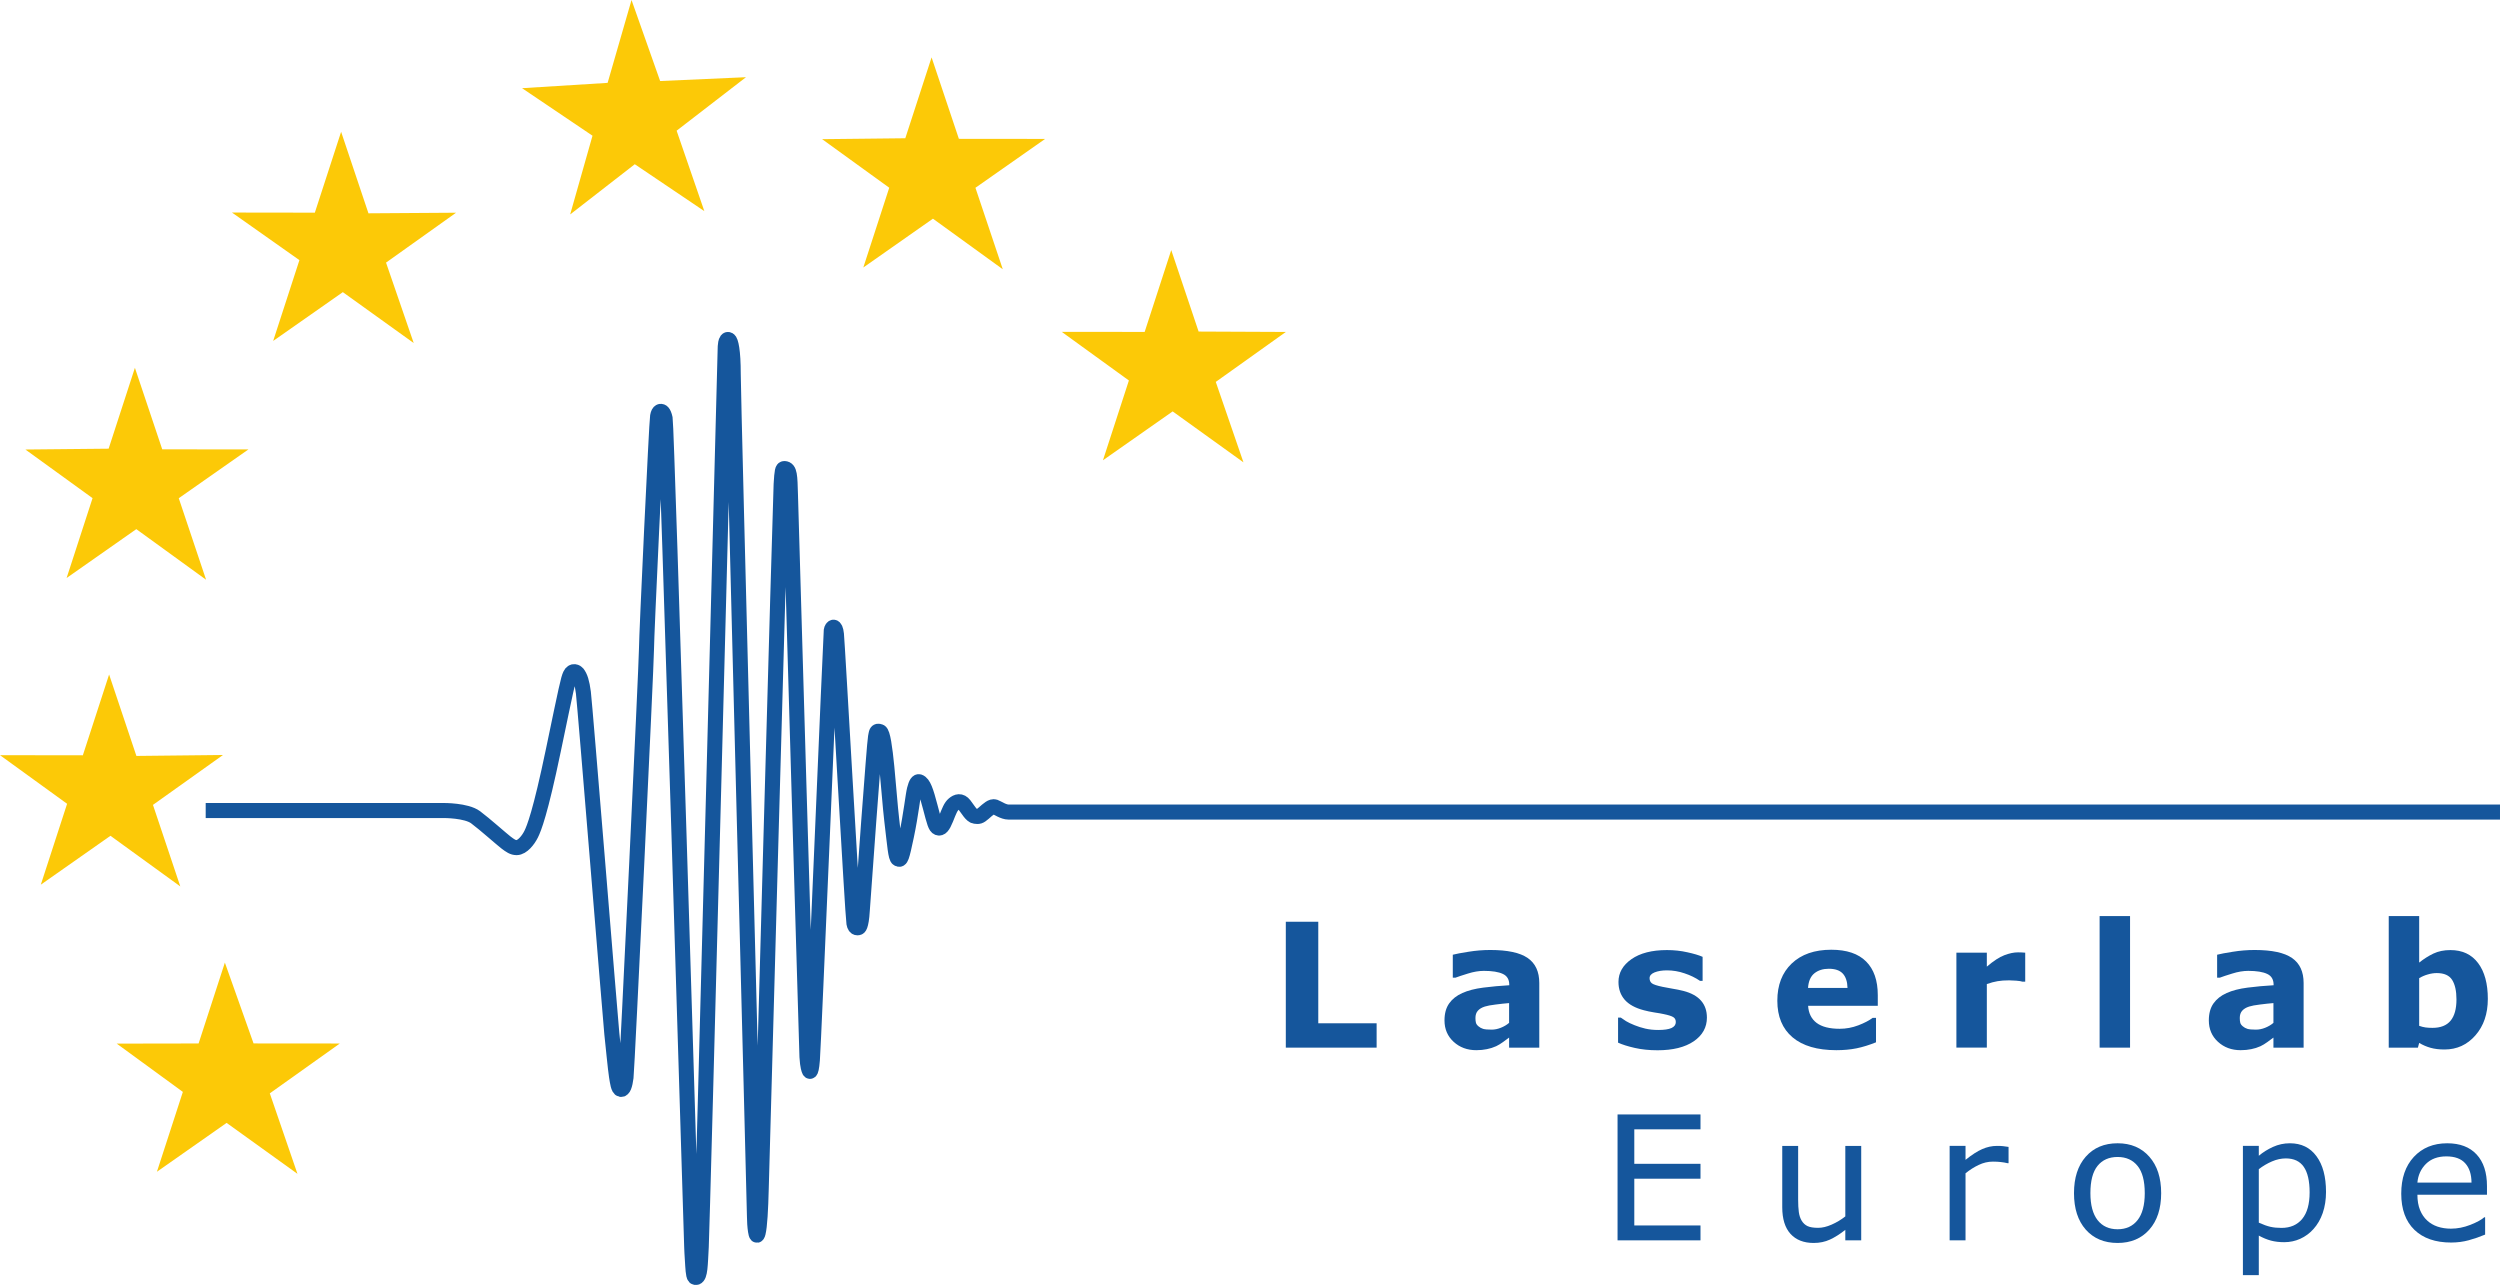 <?xml version="1.0" encoding="UTF-8" standalone="no"?>
<!-- Created with Inkscape (http://www.inkscape.org/) -->

<svg
   xmlns:dc="http://purl.org/dc/elements/1.1/"
   xmlns:cc="http://creativecommons.org/ns#"
   xmlns:rdf="http://www.w3.org/1999/02/22-rdf-syntax-ns#"
   xmlns:svg="http://www.w3.org/2000/svg"
   xmlns="http://www.w3.org/2000/svg"
   xmlns:sodipodi="http://sodipodi.sourceforge.net/DTD/sodipodi-0.dtd"
   xmlns:inkscape="http://www.inkscape.org/namespaces/inkscape"
   width="91.607mm"
   height="47.081mm"
   viewBox="0 0 324.591 166.821"
   id="svg2"
   version="1.1"
   inkscape:version="0.91 r13725"
   sodipodi:docname="Laserlab.svg">
  <defs
     id="defs4" />
  <sodipodi:namedview
     id="base"
     pagecolor="#ffffff"
     bordercolor="#666666"
     borderopacity="1.0"
     inkscape:pageopacity="0.0"
     inkscape:pageshadow="2"
     inkscape:zoom="1.979899"
     inkscape:cx="134.82836"
     inkscape:cy="-24.392149"
     inkscape:document-units="px"
     inkscape:current-layer="layer1"
     showgrid="false"
     inkscape:window-width="1920"
     inkscape:window-height="1027"
     inkscape:window-x="-8"
     inkscape:window-y="-8"
     inkscape:window-maximized="1"
     fit-margin-top="0"
     fit-margin-left="0"
     fit-margin-right="0"
     fit-margin-bottom="0" />
  <g
     inkscape:label="Layer 1"
     inkscape:groupmode="layer"
     id="layer1"
     transform="translate(-0.562,-0.38)">
    <g
       transform="matrix(1.25,0,0,-1.25,-0.439,625.666)"
       inkscape:label="ink_ext_XXXXXX"
       id="g4144">
      <g
         transform="scale(0.1,0.1)"
         id="g4146">
        <path
           inkscape:connector-curvature="0"
           id="path4148"
           style="fill:#15569c;fill-opacity:1;fill-rule:nonzero;stroke:none"
           d="m 1774.3,3713.96 -86.15,0 0,130.77 86.15,0 0,-15.46 -68.76,0 0,-35.82 68.76,0 0,-15.47 -68.76,0 0,-48.56 68.76,0 0,-15.46" />
        <path
           inkscape:connector-curvature="0"
           id="path4150"
           style="fill:#15569c;fill-opacity:1;fill-rule:nonzero;stroke:none"
           d="m 1941.23,3713.96 -16.51,0 0,10.9 c -5.56,-4.4 -10.89,-7.76 -15.98,-10.11 -5.1,-2.34 -10.71,-3.5 -16.86,-3.51 -10.31,0 -18.33,3.14 -24.06,9.4 -5.74,6.32 -8.61,15.57 -8.61,27.75 l 0,63.67 16.51,0 0,-55.85 c 0,-4.98 0.23,-9.25 0.7,-12.82 0.47,-3.52 1.47,-6.53 2.99,-9.05 1.58,-2.58 3.63,-4.45 6.14,-5.62 2.52,-1.17 6.18,-1.76 10.98,-1.76 4.27,0 8.93,1.11 13.97,3.34 5.09,2.22 9.83,5.06 14.22,8.52 l 0,73.24 16.51,0 0,-98.1" />
        <path
           inkscape:connector-curvature="0"
           id="path4152"
           style="fill:#15569c;fill-opacity:1;fill-rule:nonzero;stroke:none"
           d="m 2094.29,3794.06 -0.88,0 c -2.46,0.58 -4.86,0.99 -7.2,1.23 -2.28,0.29 -5.01,0.43 -8.17,0.44 -5.09,0 -10.01,-1.15 -14.75,-3.43 -4.74,-2.23 -9.31,-5.12 -13.7,-8.69 l 0,-69.65 -16.51,0 0,98.1 16.51,0 0,-14.49 c 6.55,5.27 12.32,8.98 17.3,11.15 5.03,2.23 10.16,3.34 15.37,3.34 2.87,0 4.94,-0.09 6.23,-0.26 1.29,-0.12 3.22,-0.39 5.8,-0.79 l 0,-16.95" />
        <path
           inkscape:connector-curvature="0"
           id="path4154"
           style="fill:#15569c;fill-opacity:1;fill-rule:evenodd;stroke:none"
           d="m 2252.79,3762.97 c 0,-15.99 -4.1,-28.6 -12.29,-37.85 -8.2,-9.25 -19.18,-13.87 -32.94,-13.88 -13.87,0 -24.91,4.63 -33.11,13.88 -8.13,9.25 -12.2,21.86 -12.2,37.85 0,15.98 4.07,28.6 12.2,37.85 8.2,9.31 19.23,13.96 33.11,13.96 13.76,0 24.74,-4.65 32.94,-13.96 8.19,-9.25 12.29,-21.87 12.29,-37.85 z m -17.04,0 c 0,12.7 -2.48,22.13 -7.46,28.28 -4.98,6.2 -11.89,9.3 -20.73,9.3 -8.95,0 -15.92,-3.1 -20.9,-9.3 -4.92,-6.15 -7.37,-15.58 -7.37,-28.28 0,-12.29 2.48,-21.63 7.46,-28.02 4.98,-6.32 11.91,-9.48 20.81,-9.48 8.78,0 15.66,3.13 20.64,9.4 5.03,6.32 7.55,15.69 7.55,28.1" />
        <path
           inkscape:connector-curvature="0"
           id="path4156"
           style="fill:#15569c;fill-opacity:1;fill-rule:evenodd;stroke:none"
           d="m 2424.02,3764.2 c 0,-7.97 -1.14,-15.25 -3.42,-21.87 -2.28,-6.56 -5.51,-12.12 -9.66,-16.69 -3.87,-4.33 -8.43,-7.69 -13.7,-10.09 -5.21,-2.34 -10.74,-3.51 -16.6,-3.51 -5.09,0 -9.72,0.55 -13.87,1.66 -4.11,1.11 -8.29,2.84 -12.56,5.18 l 0,-41.09 -16.51,0 0,134.27 16.51,0 0,-10.27 c 4.39,3.69 9.31,6.76 14.75,9.22 5.5,2.51 11.36,3.77 17.57,3.77 11.82,0 21.01,-4.48 27.57,-13.43 6.61,-8.9 9.92,-21.28 9.92,-37.15 z m -17.03,-0.44 c 0,11.83 -2.03,20.67 -6.06,26.52 -4.04,5.86 -10.25,8.78 -18.62,8.78 -4.74,0 -9.51,-1.02 -14.31,-3.07 -4.81,-2.05 -9.4,-4.74 -13.79,-8.08 l 0,-55.59 c 4.68,-2.11 8.69,-3.54 12.03,-4.3 3.39,-0.77 7.23,-1.14 11.5,-1.14 9.19,0 16.37,3.1 21.52,9.3 5.15,6.21 7.72,15.4 7.73,27.58" />
        <path
           inkscape:connector-curvature="0"
           id="path4158"
           style="fill:#15569c;fill-opacity:1;fill-rule:evenodd;stroke:none"
           d="m 2591.22,3761.3 -72.27,0 c 0,-6.03 0.9,-11.3 2.71,-15.81 1.82,-4.45 4.3,-8.11 7.47,-10.97 3.04,-2.81 6.64,-4.92 10.8,-6.33 4.22,-1.4 8.84,-2.1 13.88,-2.1 6.67,0 13.37,1.31 20.11,3.95 6.79,2.69 11.62,5.32 14.49,7.9 l 0.88,0 0,-18 c -5.57,-2.35 -11.24,-4.31 -17.04,-5.89 -5.8,-1.58 -11.89,-2.37 -18.27,-2.37 -16.27,0 -28.98,4.39 -38.11,13.18 -9.13,8.84 -13.7,21.36 -13.7,37.59 0,16.03 4.36,28.77 13.08,38.19 8.79,9.43 20.32,14.14 34.61,14.14 13.23,0 23.41,-3.86 30.56,-11.59 7.2,-7.73 10.8,-18.71 10.8,-32.93 l 0,-8.96 z m -16.07,12.65 c -0.06,8.66 -2.26,15.36 -6.59,20.11 -4.27,4.74 -10.8,7.11 -19.58,7.11 -8.84,0 -15.9,-2.61 -21.17,-7.81 -5.21,-5.22 -8.17,-11.68 -8.86,-19.41 l 56.2,0" />
        <path
           inkscape:connector-curvature="0"
           id="path4160"
           style="fill:#15569c;fill-opacity:1;fill-rule:nonzero;stroke:none"
           d="m 1437.89,3914.12 -94.32,0 0,130.76 33.72,0 0,-105.47 60.6,0 0,-25.29" />
        <path
           inkscape:connector-curvature="0"
           id="path4162"
           style="fill:#15569c;fill-opacity:1;fill-rule:evenodd;stroke:none"
           d="m 1575.49,3939.85 0,20.55 c -4.28,-0.35 -8.9,-0.85 -13.88,-1.49 -4.97,-0.59 -8.75,-1.29 -11.32,-2.11 -3.16,-1 -5.6,-2.46 -7.29,-4.39 -1.64,-1.87 -2.46,-4.37 -2.46,-7.47 0,-2.05 0.17,-3.72 0.52,-5.01 0.35,-1.29 1.23,-2.51 2.64,-3.68 1.34,-1.17 2.95,-2.05 4.83,-2.64 1.87,-0.52 4.8,-0.79 8.78,-0.79 3.16,0 6.35,0.64 9.57,1.93 3.28,1.29 6.15,2.99 8.61,5.1 z m 0,-15.28 c -1.7,-1.29 -3.81,-2.84 -6.33,-4.66 -2.51,-1.81 -4.88,-3.25 -7.11,-4.3 -3.1,-1.4 -6.32,-2.43 -9.66,-3.07 -3.34,-0.7 -7,-1.06 -10.98,-1.06 -9.36,0 -17.21,2.9 -23.53,8.7 -6.32,5.79 -9.49,13.2 -9.49,22.21 0,7.21 1.61,13.09 4.84,17.66 3.22,4.57 7.78,8.16 13.7,10.8 5.85,2.63 13.11,4.51 21.77,5.62 8.67,1.11 17.65,1.93 26.96,2.46 l 0,0.52 c 0,5.45 -2.22,9.19 -6.67,11.25 -4.45,2.1 -11.01,3.16 -19.67,3.16 -5.21,0 -10.77,-0.94 -16.69,-2.81 -5.91,-1.82 -10.16,-3.23 -12.73,-4.22 l -2.9,0 0,23.8 c 3.34,0.88 8.75,1.9 16.25,3.07 7.55,1.23 15.1,1.85 22.66,1.85 17.97,0 30.94,-2.78 38.9,-8.34 8.02,-5.51 12.03,-14.17 12.03,-26 l 0,-67.09 -31.35,0 0,10.45" />
        <path
           inkscape:connector-curvature="0"
           id="path4164"
           style="fill:#15569c;fill-opacity:1;fill-rule:nonzero;stroke:none"
           d="m 1780.97,3945.38 c 0,-10.18 -4.56,-18.42 -13.7,-24.68 -9.13,-6.2 -21.63,-9.3 -37.5,-9.31 -8.78,0 -16.74,0.82 -23.88,2.47 -7.14,1.63 -12.88,3.44 -17.21,5.44 l 0,25.99 2.89,0 c 1.58,-1.11 3.4,-2.34 5.45,-3.68 2.11,-1.29 5.06,-2.7 8.87,-4.22 3.27,-1.35 6.99,-2.52 11.15,-3.51 4.16,-0.94 8.6,-1.41 13.35,-1.41 6.2,0 10.8,0.67 13.79,2.02 2.98,1.41 4.48,3.45 4.48,6.15 0,2.4 -0.88,4.13 -2.64,5.18 -1.75,1.11 -5.09,2.16 -10.01,3.16 -2.34,0.53 -5.53,1.08 -9.57,1.67 -3.98,0.64 -7.62,1.4 -10.89,2.28 -8.96,2.34 -15.6,5.97 -19.94,10.89 -4.33,4.98 -6.5,11.15 -6.5,18.53 0,9.49 4.48,17.36 13.44,23.63 9.02,6.32 21.31,9.48 36.89,9.48 7.37,0 14.43,-0.76 21.16,-2.28 6.79,-1.47 12.09,-3.05 15.9,-4.74 l 0,-24.94 -2.73,0 c -4.68,3.21 -10.04,5.82 -16.07,7.81 -5.97,2.05 -12.03,3.07 -18.18,3.07 -5.09,0 -9.39,-0.7 -12.91,-2.1 -3.45,-1.41 -5.18,-3.4 -5.18,-5.98 0,-2.34 0.79,-4.12 2.37,-5.35 1.58,-1.23 5.3,-2.46 11.16,-3.69 3.22,-0.65 6.67,-1.29 10.36,-1.93 3.75,-0.59 7.49,-1.35 11.24,-2.29 8.31,-2.16 14.46,-5.59 18.44,-10.27 3.98,-4.63 5.97,-10.42 5.97,-17.39" />
        <path
           inkscape:connector-curvature="0"
           id="path4166"
           style="fill:#15569c;fill-opacity:1;fill-rule:evenodd;stroke:none"
           d="m 1958.45,3957.59 -72.37,0 c 0.47,-7.73 3.4,-13.64 8.78,-17.74 5.45,-4.1 13.44,-6.15 23.98,-6.15 6.67,0 13.14,1.2 19.41,3.6 6.26,2.4 11.21,4.98 14.84,7.73 l 3.51,0 0,-25.38 c -7.14,-2.87 -13.88,-4.95 -20.2,-6.24 -6.32,-1.28 -13.32,-1.93 -20.99,-1.93 -19.78,0 -34.95,4.45 -45.49,13.35 -10.54,8.9 -15.81,21.58 -15.81,38.03 0,16.27 4.98,29.15 14.93,38.64 10.01,9.54 23.71,14.31 41.1,14.31 16.04,0 28.1,-4.06 36.18,-12.2 8.08,-8.08 12.13,-19.73 12.13,-34.96 l 0,-11.06 z m -31.45,18.53 c -0.17,6.61 -1.81,11.59 -4.91,14.93 -3.11,3.33 -7.94,5 -14.49,5 -6.09,0 -11.1,-1.58 -15.02,-4.74 -3.92,-3.16 -6.12,-8.23 -6.59,-15.19 l 41.01,0" />
        <path
           inkscape:connector-curvature="0"
           id="path4168"
           style="fill:#15569c;fill-opacity:1;fill-rule:nonzero;stroke:none"
           d="m 2111.59,3982.62 -2.81,0 c -1.35,0.46 -3.51,0.81 -6.5,1.05 -2.99,0.24 -5.48,0.35 -7.47,0.35 -4.51,0 -8.49,-0.29 -11.94,-0.88 -3.45,-0.58 -7.17,-1.58 -11.15,-2.98 l 0,-66.04 -31.62,0 0,98.62 31.62,0 0,-14.49 c 6.96,5.97 13.02,9.92 18.18,11.86 5.15,1.98 9.89,2.98 14.23,2.98 1.1,0 2.36,-0.03 3.77,-0.09 1.4,-0.06 2.64,-0.14 3.69,-0.26 l 0,-30.12" />
        <path
           inkscape:connector-curvature="0"
           id="path4170"
           style="fill:#15569c;fill-opacity:1;fill-rule:nonzero;stroke:none"
           d="m 2188.86,3914.12 31.617,0 0,136.648 -31.617,0 0,-136.648 z" />
        <path
           inkscape:connector-curvature="0"
           id="path4172"
           style="fill:#15569c;fill-opacity:1;fill-rule:evenodd;stroke:none"
           d="m 2369.4,3939.85 0,20.55 c -4.27,-0.35 -8.9,-0.85 -13.88,-1.49 -4.97,-0.59 -8.75,-1.29 -11.32,-2.11 -3.16,-1 -5.6,-2.46 -7.29,-4.39 -1.64,-1.87 -2.46,-4.37 -2.46,-7.47 0,-2.05 0.18,-3.72 0.52,-5.01 0.35,-1.29 1.23,-2.51 2.64,-3.68 1.34,-1.17 2.95,-2.05 4.83,-2.64 1.87,-0.52 4.8,-0.79 8.78,-0.79 3.16,0 6.35,0.64 9.57,1.93 3.28,1.29 6.15,2.99 8.61,5.1 z m 0,-15.28 c -1.7,-1.29 -3.81,-2.84 -6.33,-4.66 -2.51,-1.81 -4.88,-3.25 -7.11,-4.3 -3.1,-1.4 -6.32,-2.43 -9.66,-3.07 -3.34,-0.7 -7,-1.06 -10.98,-1.06 -9.36,0 -17.21,2.9 -23.53,8.7 -6.32,5.79 -9.49,13.2 -9.49,22.21 0,7.21 1.61,13.09 4.83,17.66 3.23,4.57 7.79,8.16 13.71,10.8 5.85,2.63 13.11,4.51 21.77,5.62 8.67,1.11 17.65,1.93 26.96,2.46 l 0,0.52 c 0,5.45 -2.22,9.19 -6.67,11.25 -4.45,2.1 -11.01,3.16 -19.67,3.16 -5.21,0 -10.77,-0.94 -16.69,-2.81 -5.91,-1.82 -10.16,-3.23 -12.73,-4.22 l -2.9,0 0,23.8 c 3.34,0.88 8.75,1.9 16.25,3.07 7.55,1.23 15.1,1.85 22.66,1.85 17.97,0 30.94,-2.78 38.9,-8.34 8.02,-5.51 12.03,-14.17 12.03,-26 l 0,-67.09 -31.35,0 0,10.45" />
        <path
           inkscape:connector-curvature="0"
           id="path4174"
           style="fill:#15569c;fill-opacity:1;fill-rule:evenodd;stroke:none"
           d="m 2592.1,3964.79 c 0,-15.52 -4.31,-28.16 -12.91,-37.94 -8.55,-9.78 -19.23,-14.66 -32.06,-14.66 -5.5,0 -10.33,0.58 -14.49,1.75 -4.16,1.17 -8.1,2.87 -11.85,5.1 l -1.32,-4.92 -30.3,0 0,136.65 31.62,0 0,-48.31 c 4.85,3.87 9.8,7 14.84,9.4 5.09,2.4 10.95,3.6 17.56,3.6 12.47,0 22.07,-4.51 28.81,-13.52 6.73,-8.96 10.09,-21.34 10.1,-37.15 z m -32.58,-0.62 c 0,8.79 -1.5,15.55 -4.48,20.29 -2.99,4.74 -8.32,7.11 -15.99,7.11 -2.98,0 -6.06,-0.46 -9.22,-1.4 -3.16,-0.88 -6.17,-2.17 -9.04,-3.87 l 0,-49.52 c 2.28,-0.83 4.44,-1.38 6.5,-1.67 2.04,-0.3 4.5,-0.44 7.37,-0.44 8.37,0 14.61,2.46 18.71,7.37 4.09,4.92 6.15,12.3 6.15,22.13" />
        <path
           inkscape:connector-curvature="0"
           id="path4176"
           style="fill:none;stroke:#15569c;stroke-width:15.636;stroke-linecap:butt;stroke-linejoin:miter;stroke-miterlimit:3.864;stroke-dasharray:none;stroke-opacity:1"
           d="m 221.66,4160.41 247.051,0 c 0,0 23.602,0.22 33.301,-7 9.699,-7.22 27.371,-23.06 31.679,-26.3 4.313,-3.23 7.09,-5.23 10.899,-5.23 6.058,0 12.273,8.14 15.183,14.07 2.907,5.93 9.375,21.55 23.063,87.29 13.684,65.74 15.328,73.59 17.457,78.13 2.574,5.49 6.77,2.64 7.512,1.69 2.996,-3.85 4.73,-9.24 6.172,-20.23 1.586,-12.07 28.449,-344.19 29.527,-354.11 1.078,-9.91 3.773,-37.82 4.851,-44.29 1.079,-6.47 1.833,-13.14 4.524,-13.68 2.695,-0.54 4.312,4.31 5.391,12.6 1.074,8.3 21.226,430.09 21.226,444.31 0,14.23 10.453,235.68 11.531,242.15 1.078,6.46 3.883,5.08 3.883,5.08 0,0 2.418,0.32 4.031,-7.43 1.618,-7.76 27.543,-860.19 27.543,-860.19 0,0 0.383,-10.48 1.079,-19.61 0.578,-7.64 0.859,-13.36 3.789,-12.23 4.054,1.56 3.968,12.55 5.046,31.84 1.079,19.28 24.883,933.57 24.883,933.57 0,0 0,10.79 3.828,8.54 2.079,-1.22 4.508,-11.11 4.508,-35.79 0,-24.68 22.063,-866.67 22.063,-874.96 0,-8.3 1.558,-25.86 3.812,-16.84 1.664,6.67 2.653,24.17 3.192,45.61 0.539,21.44 19.929,719.17 20.691,731.82 0.863,14.24 1.313,16.49 3.449,16.39 5.617,-0.29 5.664,-7.62 6.203,-26.69 0.539,-19.08 16.782,-577.34 17.184,-584.34 0.598,-10.43 2.152,-13.68 2.152,-13.68 0,0 2.051,-7.1 3.45,10.45 1.519,19.08 19.074,441.94 19.613,445.93 0.539,3.98 4.308,6.68 5.387,-3.78 1.078,-10.45 16.738,-291.71 18.156,-300.14 1.09,-6.46 4.937,-4.5 4.937,-4.5 0,0 2.703,0 3.742,17.67 0.649,11.03 12.606,175.01 13.684,179.86 1.078,4.85 0.586,7.48 4.852,5.93 5.621,-2.05 8.836,-64.66 12.066,-91.82 3.234,-27.16 4,-38.84 6.469,-40.3 3.062,-1.82 3.988,0.86 8.836,23.92 4.847,23.06 6.679,41.81 8.297,48.28 1.617,6.46 3.289,8.42 4.906,7.89 4.484,-1.5 7.164,-9.72 11.472,-26.11 4.313,-16.38 5.391,-20.68 8.086,-21.76 2.692,-1.08 5.063,1.29 8.297,9.37 3.235,8.09 4.848,12.61 8.082,15.3 3.235,2.7 7.215,4.1 10.995,-0.75 3.77,-4.85 7.22,-11.32 10.99,-11.86 3.77,-0.53 4.85,-0.53 9.16,3.24 4.31,3.77 8.29,7.59 11.53,6.46 2.74,-0.94 8.84,-5.38 14.22,-5.38 5.39,0 1549.14,0 1549.14,0" />
        <path
           inkscape:connector-curvature="0"
           id="path4178"
           style="fill:#fcc907;fill-opacity:1;fill-rule:nonzero;stroke:none"
           d="m 8.004,4217.89 86.062,-0.12 27.27,83.94 28.348,-84.6 89.941,0.98 -72.742,-51.82 28.39,-84.69 -72.535,52.59 -72.336,-50.78 27.297,84.01 -69.695,50.49" />
        <path
           inkscape:connector-curvature="0"
           id="path4180"
           style="fill:#fcc907;fill-opacity:1;fill-rule:nonzero;stroke:none"
           d="m 129.242,3918.3 85.047,0.15 27.293,84 29.793,-83.96 89.586,-0.08 -72.711,-51.77 28.727,-83.61 -73.594,52.93 -72.391,-50.76 26.949,82.94 -68.699,50.16" />
        <path
           inkscape:connector-curvature="0"
           id="path4182"
           style="fill:#fcc907;fill-opacity:1;fill-rule:nonzero;stroke:none"
           d="m 1110.81,4657.6 86.15,-0.07 27.61,85 28.42,-84.62 90.59,-0.41 -72.76,-51.89 28.75,-83.55 -73.53,52.91 -72.4,-50.75 26.93,82.87 -69.76,50.51" />
        <path
           inkscape:connector-curvature="0"
           id="path4184"
           style="fill:#fcc907;fill-opacity:1;fill-rule:nonzero;stroke:none"
           d="m 861.934,4857.74 86.406,0.95 27.293,84 28.347,-84.6 89.59,-0.09 -72.39,-50.75 28.41,-84.63 -72.555,52.53 -72.316,-50.72 26.926,82.87 -69.711,50.44" />
        <path
           inkscape:connector-curvature="0"
           id="path4186"
           style="fill:#fcc907;fill-opacity:1;fill-rule:nonzero;stroke:none"
           d="m 600.23,4779.56 23.208,81.77 -73.168,49.36 88.867,5.53 24.832,86.07 29.715,-84.17 89.171,3.98 -72.046,-55.56 28.793,-83.55 -72.247,48.72 -67.125,-52.15" />
        <path
           inkscape:connector-curvature="0"
           id="path4188"
           style="fill:#fcc907;fill-opacity:1;fill-rule:nonzero;stroke:none"
           d="m 248.977,4781.52 86.058,-0.12 27.293,84.01 28.391,-84.68 91,0.62 -72.739,-51.82 28.754,-83.55 -73.621,52.87 -72.371,-50.7 27.27,83.94 -70.035,49.43" />
        <path
           inkscape:connector-curvature="0"
           id="path4190"
           style="fill:#fcc907;fill-opacity:1;fill-rule:nonzero;stroke:none"
           d="m 34.391,4535.38 86.449,0.87 27.293,84 28.387,-84.68 89.535,-0.07 -72.375,-50.7 28.386,-84.68 -72.472,52.57 -72.395,-50.76 26.949,82.94 -69.757,50.51" />
      </g>
    </g>
  </g>
</svg>
